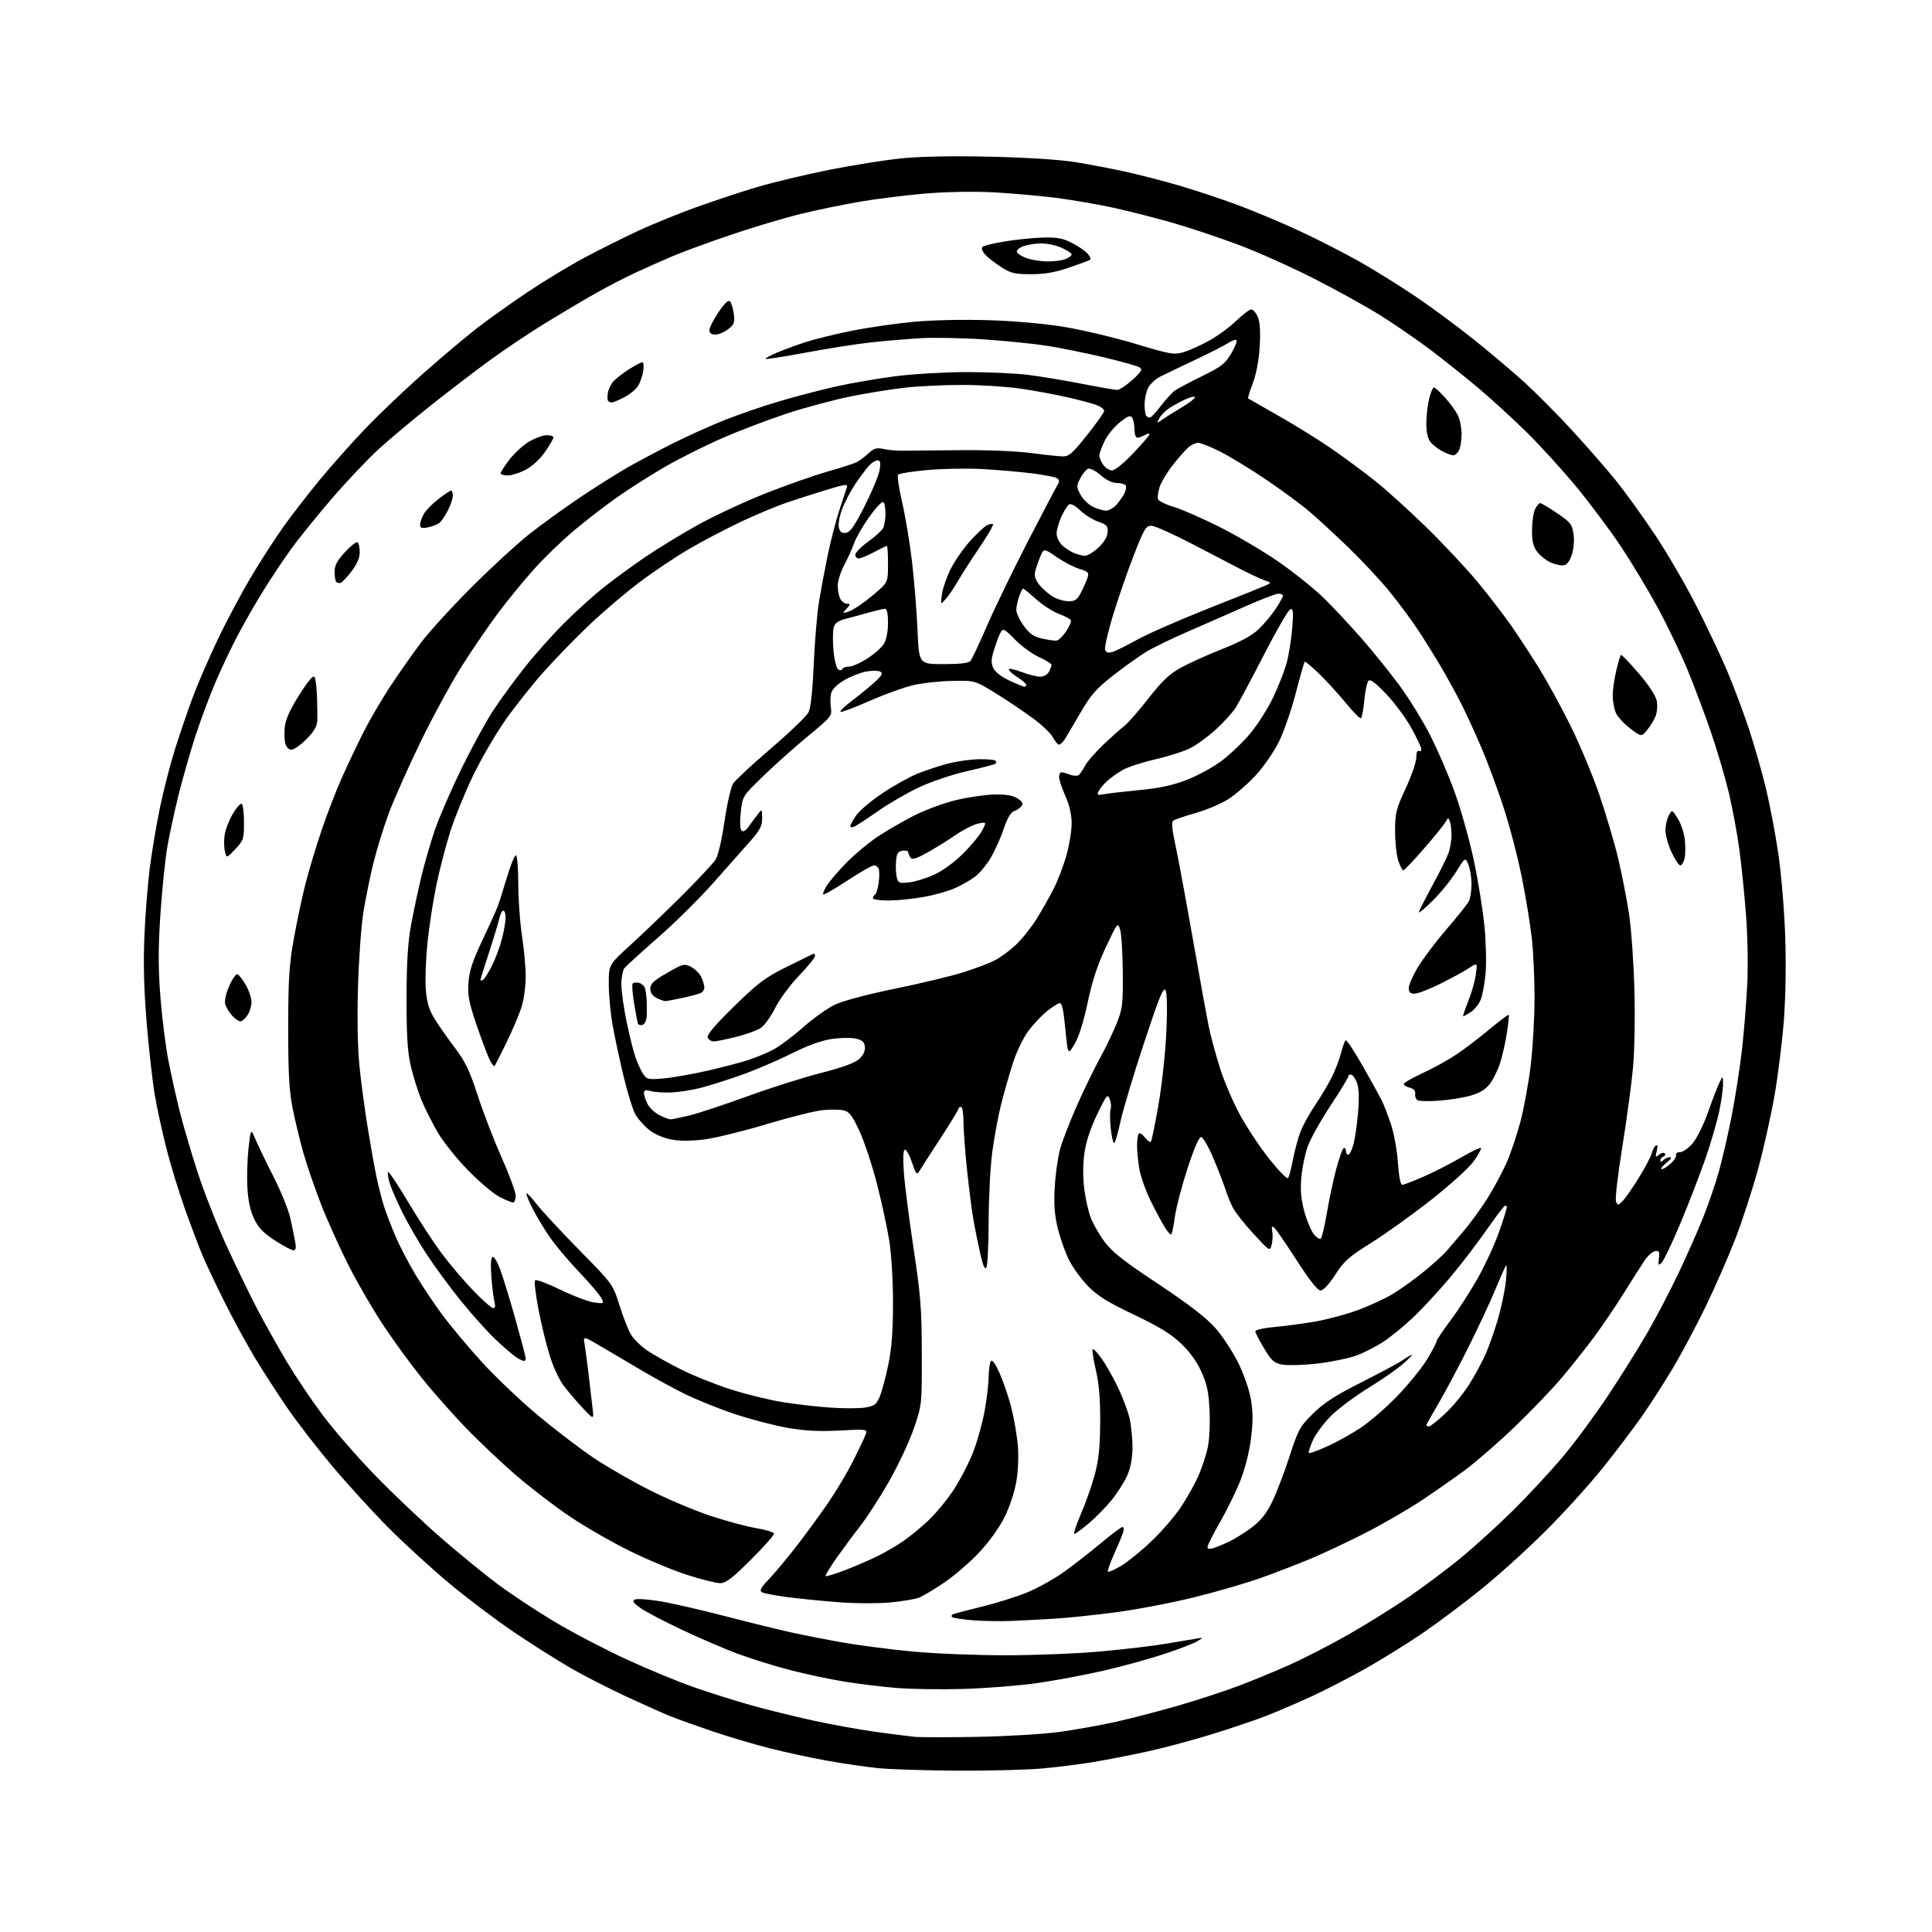 <?xml version="1.0" encoding="UTF-8" standalone="no"?>
<svg 
  version="1.1" 
  xmlns="http://www.w3.org/2000/svg" 
  xmlns:xlink="http://www.w3.org/1999/xlink" 
  xmlns:svg="http://www.w3.org/2000/svg"
  xmlns:rdf="http://www.w3.org/1999/02/22-rdf-syntax-ns#"
  xmlns:cc="http://creativecommons.org/ns#"
  xmlns:dc="http://purl.org/dc/elements/1.1/"
  viewBox="0 0 768 768"
  width="768"
  height="768"
>
<style>svg {background-color: white; }</style>"
<path stroke="none" fill="black" fill-rule="evenodd" d="M380.50,703.87C367.85,703.79 353.68,703.34 349.00,702.86C344.32,702.38 335.32,701.07 329.00,699.94C322.68,698.82 312.32,696.59 306.00,694.98C299.68,693.38 289.32,690.30 283.00,688.15C276.68,686.00 269.25,683.33 266.50,682.23C263.75,681.13 255.88,677.61 249.00,674.42C242.12,671.23 232.22,666.16 227.00,663.16C221.78,660.15 211.65,653.76 204.50,648.94C197.35,644.12 185.66,635.30 178.52,629.34C171.37,623.38 160.40,613.33 154.13,607.00C147.86,600.67 137.82,589.65 131.83,582.50C125.83,575.35 117.85,565.00 114.09,559.50C110.33,554.00 104.66,545.23 101.49,540.00C98.33,534.77 92.92,524.88 89.48,518.00C86.03,511.12 81.98,502.57 80.48,499.00C78.98,495.43 75.78,486.95 73.37,480.17C70.96,473.39 67.67,462.59 66.06,456.17C64.45,449.75 62.42,440.45 61.56,435.50C60.71,430.55 59.27,417.95 58.38,407.50C57.26,394.32 56.95,383.68 57.38,372.79C57.72,364.15 58.68,351.77 59.51,345.29C60.33,338.80 62.15,327.96 63.55,321.20C64.94,314.43 67.61,304.04 69.47,298.10C71.33,292.16 74.51,282.85 76.53,277.40C78.55,271.96 83.09,261.46 86.62,254.08C90.14,246.69 96.15,235.44 99.96,229.08C103.76,222.71 109.49,213.84 112.69,209.36C115.89,204.88 122.32,196.56 126.99,190.88C131.66,185.19 139.98,175.84 145.49,170.11C150.99,164.38 161.35,154.53 168.50,148.22C175.65,141.91 185.10,133.95 189.50,130.53C193.90,127.11 202.90,120.69 209.50,116.26C216.10,111.82 226.45,105.56 232.50,102.34C238.55,99.13 248.00,94.40 253.50,91.84C259.00,89.28 269.35,85.06 276.50,82.47C283.65,79.88 294.68,76.23 301.00,74.35C307.32,72.48 320.15,69.41 329.50,67.54C338.85,65.67 351.83,63.61 358.34,62.95C365.88,62.19 378.75,61.95 393.84,62.29C408.12,62.62 421.39,63.46 427.32,64.43C432.73,65.30 441.50,66.97 446.82,68.12C452.15,69.27 461.73,71.73 468.13,73.58C474.52,75.44 485.10,78.93 491.63,81.35C498.16,83.76 509.40,88.48 516.60,91.83C523.81,95.18 534.61,100.70 540.60,104.09C546.60,107.49 556.67,113.78 563.00,118.06C569.33,122.35 579.67,130.00 586.00,135.07C592.33,140.14 601.28,147.71 605.90,151.89C610.52,156.08 619.10,164.73 624.97,171.11C630.84,177.50 638.69,186.50 642.41,191.11C646.13,195.73 653.08,205.35 657.85,212.51C662.61,219.66 669.96,232.26 674.16,240.51C678.37,248.75 683.90,260.41 686.45,266.40C689.00,272.40 692.90,282.75 695.11,289.40C697.32,296.06 700.43,306.90 702.01,313.50C703.60,320.10 705.82,331.88 706.96,339.68C708.09,347.47 709.31,362.10 709.65,372.18C710.03,383.23 709.81,396.56 709.10,405.77C708.45,414.16 706.80,427.44 705.44,435.27C704.09,443.09 701.15,456.25 698.92,464.50C696.68,472.75 692.58,485.35 689.80,492.50C687.03,499.65 681.70,511.80 677.96,519.50C674.23,527.20 668.41,538.12 665.05,543.77C661.68,549.41 656.19,557.96 652.85,562.77C649.50,567.57 642.44,576.90 637.15,583.50C631.86,590.10 621.66,601.35 614.50,608.50C607.33,615.65 595.85,626.05 588.98,631.60C582.12,637.16 571.54,645.08 565.49,649.21C559.43,653.34 549.30,659.64 542.99,663.20C536.67,666.76 527.00,671.75 521.50,674.28C516.00,676.81 508.01,680.25 503.74,681.93C499.47,683.61 489.57,686.97 481.74,689.39C473.91,691.82 462.10,694.96 455.50,696.38C448.90,697.80 439.45,699.64 434.50,700.46C429.55,701.29 420.55,702.42 414.50,702.98C408.45,703.54 393.15,703.94 380.50,703.87zM388.50,690.43C400.05,690.22 414.68,689.35 421.00,688.49C427.32,687.63 437.60,685.79 443.84,684.39C450.07,683.00 461.26,680.08 468.69,677.91C476.12,675.74 486.54,672.34 491.85,670.36C497.16,668.38 506.37,664.59 512.32,661.93C518.27,659.27 528.84,653.85 535.82,649.87C542.79,645.90 553.45,639.27 559.50,635.16C565.55,631.04 575.00,623.97 580.50,619.46C586.00,614.94 595.45,606.36 601.50,600.38C607.55,594.39 616.47,584.77 621.32,579.00C626.17,573.23 634.31,562.20 639.40,554.50C644.50,546.80 651.47,535.64 654.90,529.70C658.34,523.77 663.86,513.19 667.18,506.20C670.50,499.22 674.93,489.20 677.04,483.93C679.14,478.67 681.99,470.35 683.36,465.43C684.74,460.52 687.03,450.47 688.46,443.09C689.89,435.72 691.70,424.02 692.48,417.09C693.25,410.17 694.19,398.65 694.55,391.50C694.93,384.04 694.72,372.11 694.05,363.50C693.42,355.25 692.22,343.55 691.40,337.50C690.58,331.45 688.74,321.55 687.32,315.50C685.89,309.45 682.73,298.65 680.29,291.50C677.84,284.35 673.61,273.07 670.89,266.42C668.16,259.78 662.76,248.53 658.90,241.42C655.03,234.32 648.41,223.33 644.19,217.00C639.96,210.68 632.05,200.10 626.61,193.50C621.17,186.90 612.22,177.08 606.73,171.68C601.23,166.29 592.62,158.41 587.59,154.18C582.56,149.96 574.18,143.27 568.97,139.32C563.76,135.36 554.77,129.16 549.00,125.54C543.23,121.91 531.08,115.18 522.00,110.58C512.92,105.98 499.43,99.96 492.00,97.19C484.57,94.42 473.10,90.59 466.50,88.68C459.90,86.77 449.32,84.06 443.00,82.67C436.68,81.27 426.10,79.45 419.50,78.61C412.90,77.78 401.65,76.80 394.50,76.43C386.97,76.05 375.82,76.26 368.00,76.92C360.57,77.55 349.10,78.97 342.50,80.06C335.90,81.16 324.97,83.41 318.21,85.07C311.46,86.73 298.86,90.50 290.21,93.45C281.57,96.39 271.35,100.14 267.50,101.78C263.65,103.41 257.12,106.31 253.00,108.21C248.88,110.11 241.68,113.82 237.00,116.46C232.32,119.09 223.32,124.43 217.00,128.30C210.68,132.18 200.82,138.77 195.11,142.93C189.39,147.09 178.90,155.10 171.80,160.73C164.70,166.36 155.28,174.24 150.86,178.23C146.45,182.23 137.92,191.22 131.90,198.22C125.88,205.21 118.48,214.39 115.45,218.62C112.42,222.84 107.51,230.22 104.54,235.02C101.58,239.81 97.06,247.70 94.50,252.55C91.94,257.40 87.92,265.90 85.55,271.44C83.19,276.97 79.60,286.63 77.57,292.91C75.55,299.18 72.59,309.53 71.00,315.91C69.42,322.28 67.41,331.55 66.54,336.50C65.68,341.45 64.44,353.49 63.78,363.25C62.87,376.86 62.87,384.56 63.76,396.25C64.41,404.64 65.87,416.23 67.02,422.00C68.16,427.77 70.18,436.77 71.49,442.00C72.80,447.23 75.94,457.89 78.46,465.70C80.98,473.51 86.13,486.63 89.90,494.86C93.67,503.08 99.23,514.55 102.25,520.34C105.28,526.12 110.62,535.65 114.12,541.51C117.63,547.36 124.07,556.92 128.44,562.75C132.80,568.57 142.14,579.28 149.19,586.55C156.24,593.81 167.90,604.87 175.09,611.13C182.27,617.38 192.51,625.75 197.83,629.72C203.15,633.69 213.30,640.41 220.39,644.64C227.48,648.88 240.30,655.59 248.89,659.55C257.47,663.51 269.68,668.55 276.00,670.75C282.32,672.96 292.45,676.15 298.50,677.84C304.55,679.54 315.57,682.26 323.00,683.89C330.43,685.52 341.68,687.57 348.00,688.43C354.32,689.29 361.30,690.18 363.50,690.41C365.70,690.63 376.95,690.64 388.50,690.43zM383.00,671.38C373.93,671.65 361.77,671.46 356.00,670.96C350.23,670.47 341.00,669.34 335.50,668.44C330.00,667.55 320.44,665.51 314.26,663.93C308.08,662.34 298.63,659.40 293.26,657.40C287.89,655.39 277.88,651.09 271.00,647.83C264.12,644.58 256.79,640.73 254.69,639.28C251.86,637.32 251.24,636.45 252.27,635.87C253.03,635.44 257.44,635.71 262.08,636.47C266.71,637.22 278.38,639.88 288.00,642.38C297.62,644.88 309.55,647.82 314.50,648.91C319.45,650.00 328.71,651.81 335.08,652.93C341.44,654.05 353.78,655.65 362.49,656.48C371.20,657.32 387.90,658.00 399.60,658.00C411.31,658.00 428.45,657.31 437.69,656.46C446.94,655.61 458.32,654.28 463.00,653.49C467.68,652.71 473.07,651.80 475.00,651.47C478.50,650.88 478.50,650.88 476.00,652.40C474.62,653.24 468.77,655.50 463.00,657.42C457.23,659.34 446.48,662.31 439.11,664.02C431.75,665.72 419.82,667.97 412.61,669.01C405.40,670.05 392.07,671.12 383.00,671.38zM402.00,644.35C397.88,644.53 391.05,644.41 386.83,644.09C382.61,643.76 378.83,643.17 378.44,642.77C378.04,642.37 378.34,641.83 379.11,641.57C379.87,641.31 385.16,639.94 390.87,638.53C396.57,637.12 404.53,634.59 408.56,632.91C412.59,631.23 418.95,627.69 422.69,625.04C426.44,622.39 433.05,617.24 437.39,613.61C441.73,609.97 445.70,607.00 446.21,607.00C446.72,607.00 446.82,607.99 446.44,609.19C446.06,610.40 444.44,614.29 442.85,617.84C441.26,621.39 440.17,624.50 440.43,624.77C440.69,625.03 443.00,624.02 445.56,622.52C448.12,621.02 453.55,616.62 457.63,612.75C461.71,608.87 467.02,602.73 469.43,599.10C471.84,595.47 474.94,589.95 476.32,586.83C477.70,583.71 479.37,578.71 480.04,575.73C480.74,572.59 481.07,566.32 480.82,560.90C480.47,553.34 479.84,550.28 477.57,545.28C475.73,541.21 472.89,537.29 469.37,533.97C465.40,530.21 460.52,527.23 450.74,522.60C440.57,517.77 436.37,515.18 432.65,511.41C429.98,508.71 426.55,504.02 425.02,501.00C423.49,497.98 421.45,492.24 420.48,488.25C419.17,482.80 418.87,478.68 419.28,471.75C419.58,466.66 420.54,459.91 421.41,456.74C422.27,453.58 425.32,445.72 428.18,439.28C431.05,432.84 435.15,424.40 437.30,420.53C439.45,416.67 442.38,410.57 443.82,407.00C446.23,401.01 446.42,399.41 446.33,386.50C446.27,378.80 445.79,371.15 445.26,369.50C444.33,366.57 444.20,366.73 439.60,376.50C436.26,383.60 434.16,389.98 432.37,398.50C430.77,406.13 428.88,412.14 427.18,415.00C424.51,419.50 424.51,419.50 423.49,409.00C422.73,401.13 422.14,398.57 421.14,398.78C420.40,398.94 418.14,400.40 416.10,402.04C414.07,403.67 410.80,407.15 408.83,409.76C406.84,412.41 404.12,418.02 402.68,422.50C401.25,426.90 399.13,434.32 397.96,438.98C396.80,443.64 395.21,452.19 394.44,457.98C393.67,463.77 393.02,476.15 393.00,485.50C392.99,494.85 392.58,503.12 392.09,503.88C391.49,504.83 390.74,503.10 389.68,498.38C388.83,494.60 387.65,488.80 387.05,485.50C386.44,482.20 385.29,473.26 384.47,465.64C383.66,458.02 383.00,449.13 383.00,445.89C383.00,442.63 382.55,440.00 382.00,440.00C381.45,440.00 381.00,440.34 381.00,440.76C381.00,441.18 377.74,446.53 373.75,452.65C369.76,458.77 366.01,464.60 365.41,465.61C364.46,467.21 364.08,466.76 362.58,462.23C361.62,459.35 360.36,457.00 359.77,457.00C359.05,457.00 358.89,459.86 359.28,465.75C359.59,470.56 361.32,484.18 363.12,496.00C365.97,514.81 366.39,520.07 366.43,538.00C366.48,558.50 366.48,558.50 363.21,568.00C361.40,573.23 356.96,582.67 353.34,589.00C349.71,595.33 344.63,603.20 342.05,606.50C339.46,609.80 335.19,615.56 332.55,619.30C329.92,623.03 327.96,626.29 328.20,626.53C328.44,626.77 332.06,625.65 336.25,624.03C340.44,622.42 346.26,619.89 349.19,618.41C352.11,616.94 356.52,614.35 359.00,612.66C361.48,610.98 365.93,607.32 368.90,604.55C371.88,601.77 376.46,596.22 379.10,592.21C381.73,588.20 385.25,581.37 386.92,577.04C388.59,572.71 390.64,565.24 391.48,560.45C392.32,555.66 393.01,549.66 393.02,547.12C393.02,544.58 393.40,541.91 393.86,541.20C394.42,540.31 395.52,541.78 397.36,545.87C398.84,549.16 400.91,555.25 401.98,559.42C403.04,563.58 404.21,570.29 404.58,574.31C404.98,578.71 404.75,584.53 404.02,588.89C403.30,593.12 401.33,599.07 399.27,603.19C397.17,607.39 393.07,613.06 389.12,617.25C385.48,621.12 379.25,626.47 375.27,629.15C371.29,631.84 366.79,634.52 365.27,635.10C363.75,635.69 358.66,636.54 353.97,636.99C349.28,637.44 340.38,637.43 334.20,636.97C328.02,636.51 318.76,635.61 313.62,634.96C308.48,634.32 303.65,633.40 302.89,632.93C301.81,632.27 302.42,631.13 305.62,627.79C307.88,625.43 312.87,619.45 316.71,614.50C320.54,609.55 326.26,601.71 329.41,597.09C332.56,592.46 336.94,585.10 339.14,580.73C341.34,576.36 343.54,571.72 344.03,570.43C344.92,568.08 344.92,568.08 333.71,568.66C325.52,569.08 319.94,568.79 313.00,567.58C307.77,566.67 298.27,564.17 291.89,562.04C285.50,559.91 276.50,556.27 271.89,553.95C267.27,551.64 259.90,547.62 255.50,545.02C251.10,542.42 243.96,538.21 239.64,535.66C231.78,531.02 231.78,531.02 232.37,534.26C232.69,536.04 233.40,541.33 233.94,546.00C234.47,550.67 235.18,556.75 235.52,559.50C236.13,564.50 236.13,564.50 231.46,559.50C228.89,556.75 225.48,552.74 223.89,550.59C222.29,548.44 219.89,543.23 218.56,539.00C217.23,534.78 215.19,526.45 214.04,520.49C212.89,514.52 212.30,509.32 212.73,508.91C213.15,508.51 217.68,510.21 222.78,512.69C227.89,515.17 233.90,517.45 236.15,517.75C240.19,518.29 240.22,518.27 238.97,515.90C238.28,514.58 234.26,509.88 230.04,505.46C225.82,501.04 220.54,494.74 218.32,491.46C216.10,488.18 213.06,483.09 211.57,480.15C210.08,477.21 209.05,474.61 209.28,474.38C209.52,474.15 211.36,476.11 213.39,478.73C215.41,481.35 223.05,489.57 230.35,497.00C243.62,510.50 243.62,510.50 246.29,519.00C247.76,523.67 249.83,528.92 250.90,530.65C251.97,532.38 254.80,535.14 257.17,536.77C259.55,538.40 265.55,541.78 270.50,544.27C275.45,546.76 284.45,550.38 290.50,552.31C296.55,554.23 305.77,556.50 311.00,557.35C316.23,558.20 324.83,559.19 330.12,559.55C335.42,559.92 341.65,559.90 343.97,559.51C347.61,558.89 348.40,558.29 349.72,555.15C350.56,553.14 352.09,547.45 353.11,542.50C354.46,536.00 354.98,529.20 354.98,518.00C354.99,508.84 354.37,498.61 353.46,493.00C352.62,487.77 350.40,477.58 348.54,470.34C346.67,463.11 343.58,453.79 341.66,449.63C338.88,443.62 337.62,441.94 335.49,441.41C334.02,441.04 330.27,440.98 327.16,441.28C324.05,441.57 313.94,444.10 304.70,446.88C295.46,449.67 284.32,452.40 279.95,452.95C274.67,453.61 270.22,453.61 266.75,452.95C263.64,452.36 260.10,450.81 258.01,449.12C256.08,447.56 253.66,444.86 252.64,443.11C251.61,441.36 249.46,434.43 247.85,427.71C246.24,421.00 244.27,411.73 243.46,407.12C242.66,402.51 242.00,395.31 242.00,391.12C241.99,383.50 241.99,383.50 250.75,375.53C255.56,371.15 264.70,362.37 271.07,356.03C277.43,349.69 283.42,343.29 284.39,341.81C285.45,340.20 286.89,334.09 288.00,326.50C289.02,319.56 290.56,312.79 291.43,311.46C292.30,310.14 299.08,303.84 306.51,297.48C313.93,291.11 320.62,284.69 321.38,283.20C322.29,281.43 323.01,274.80 323.48,264.00C323.87,254.93 324.82,243.68 325.59,239.00C326.37,234.32 327.93,226.00 329.07,220.50C330.21,215.00 332.25,207.12 333.60,203.00C334.95,198.88 336.31,194.73 336.63,193.80C337.14,192.30 336.23,192.40 328.85,194.64C324.26,196.03 317.12,198.31 313.00,199.70C308.88,201.09 300.48,204.60 294.35,207.50C288.22,210.40 278.88,215.31 273.60,218.42C268.32,221.53 259.59,227.38 254.21,231.44C248.84,235.49 239.98,243.01 234.55,248.15C229.11,253.29 220.85,261.77 216.19,267.00C211.53,272.23 204.58,281.00 200.73,286.50C196.89,292.00 191.14,301.90 187.97,308.50C184.80,315.10 180.77,325.00 179.01,330.50C177.26,336.00 174.77,345.55 173.49,351.72C172.20,357.88 170.61,368.17 169.95,374.58C169.29,380.99 168.97,389.30 169.24,393.04C169.59,397.94 170.45,401.10 172.33,404.29C173.76,406.74 177.41,412.01 180.43,416.00C185.00,422.03 186.60,425.32 189.86,435.38C192.02,442.05 196.31,453.16 199.39,460.08C202.48,467.00 205.00,473.87 205.00,475.33C205.00,476.80 204.53,478.00 203.96,478.00C203.39,478.00 201.03,477.04 198.71,475.87C196.39,474.70 190.87,470.08 186.43,465.59C181.99,461.11 176.48,454.30 174.20,450.46C171.92,446.61 168.90,440.65 167.51,437.20C166.11,433.76 164.20,427.69 163.28,423.72C162.01,418.25 161.60,411.78 161.61,397.00C161.62,382.93 162.11,374.85 163.35,368.00C164.30,362.77 166.16,353.99 167.49,348.47C168.82,342.96 171.30,334.41 173.02,329.47C174.74,324.54 179.44,313.75 183.46,305.50C187.49,297.25 193.14,286.90 196.01,282.50C198.89,278.10 204.65,270.23 208.82,265.00C212.99,259.77 220.04,251.88 224.49,247.46C228.94,243.04 235.71,236.92 239.54,233.85C243.37,230.78 250.78,225.34 256.00,221.76C261.23,218.19 270.90,212.27 277.50,208.61C284.10,204.96 296.25,199.31 304.50,196.05C312.75,192.80 323.77,188.93 329.00,187.45C334.23,185.97 339.40,184.30 340.50,183.75C341.60,183.21 343.71,181.63 345.18,180.25C347.40,178.19 348.45,177.88 351.18,178.47C353.01,178.86 356.19,179.18 358.25,179.17C360.31,179.17 370.44,179.07 380.75,178.95C391.69,178.83 403.66,179.29 409.50,180.05C415.00,180.77 420.81,181.39 422.41,181.43C424.91,181.49 426.31,180.27 432.09,173.00C435.82,168.32 438.89,163.99 438.93,163.37C438.97,162.75 437.76,161.75 436.25,161.14C434.74,160.53 429.45,159.10 424.50,157.96C419.55,156.82 411.00,155.25 405.50,154.46C400.00,153.68 389.74,153.03 382.71,153.02C375.68,153.01 365.55,153.47 360.21,154.05C354.87,154.63 345.08,156.19 338.45,157.52C331.83,158.84 320.35,161.92 312.95,164.34C305.55,166.77 293.88,171.21 287.00,174.22C280.12,177.22 269.83,182.38 264.13,185.69C258.42,189.00 249.86,194.46 245.09,197.82C240.33,201.19 232.62,207.14 227.97,211.07C223.31,214.99 216.21,221.86 212.19,226.35C208.18,230.83 201.85,238.55 198.14,243.50C194.43,248.45 187.96,257.90 183.76,264.50C179.56,271.10 172.08,284.82 167.14,295.00C162.20,305.18 156.52,317.96 154.50,323.41C152.49,328.86 149.76,337.69 148.44,343.04C147.12,348.38 145.33,357.19 144.45,362.62C143.58,368.06 142.61,381.56 142.30,392.63C141.95,405.23 142.18,417.02 142.92,424.13C143.57,430.38 145.01,441.12 146.12,448.00C147.23,454.88 148.79,463.65 149.59,467.50C150.39,471.35 151.76,476.75 152.64,479.50C153.52,482.25 155.59,487.65 157.24,491.50C158.89,495.35 162.47,502.22 165.20,506.77C167.93,511.32 172.75,518.52 175.90,522.77C179.06,527.02 186.00,535.31 191.31,541.18C196.63,547.06 206.72,556.67 213.74,562.54C220.76,568.40 230.83,576.09 236.13,579.63C241.43,583.16 251.39,588.89 258.28,592.37C265.16,595.84 275.90,600.39 282.14,602.47C288.39,604.55 296.62,606.78 300.44,607.43C304.25,608.08 307.51,609.04 307.69,609.57C307.87,610.10 303.76,614.76 298.57,619.93C291.04,627.43 288.55,629.33 286.25,629.33C284.67,629.33 278.77,627.85 273.13,626.04C267.50,624.23 257.17,619.92 250.19,616.47C243.21,613.01 232.72,606.99 226.88,603.08C221.03,599.18 211.36,591.78 205.38,586.65C199.39,581.51 190.22,572.85 185.00,567.40C179.77,561.96 172.05,553.23 167.84,548.00C163.62,542.77 156.79,533.43 152.66,527.24C148.52,521.05 142.23,510.25 138.68,503.24C135.13,496.23 130.20,485.32 127.73,479.00C125.26,472.68 122.08,463.45 120.66,458.50C119.24,453.55 117.29,445.45 116.31,440.50C114.93,433.46 114.55,426.48 114.57,408.50C114.58,389.25 114.95,383.50 116.79,373.20C118.00,366.43 120.10,356.53 121.46,351.20C122.82,345.86 125.70,336.32 127.85,330.00C130.00,323.68 133.57,314.41 135.79,309.41C138.01,304.40 141.84,296.30 144.31,291.41C146.77,286.51 151.60,278.23 155.04,273.00C158.48,267.77 164.01,259.90 167.32,255.50C170.64,251.10 179.69,241.18 187.43,233.45C195.17,225.72 205.32,216.35 210.00,212.64C214.68,208.92 223.68,202.39 230.00,198.12C236.32,193.85 245.10,188.31 249.50,185.81C253.90,183.30 262.11,178.94 267.74,176.12C273.37,173.30 282.49,169.20 288.00,167.00C293.51,164.80 303.31,161.44 309.77,159.53C316.23,157.61 326.46,154.94 332.51,153.59C338.55,152.25 349.22,150.42 356.20,149.53C363.19,148.64 375.83,147.92 384.29,147.91C392.76,147.91 403.69,148.40 408.59,149.01C413.49,149.61 423.12,151.21 430.00,152.55C436.88,153.89 443.23,154.99 444.12,155.00C445.01,155.00 447.71,153.21 450.12,151.03C453.74,147.75 454.24,146.89 453.00,146.06C452.18,145.51 445.88,143.73 439.00,142.09C432.12,140.46 422.23,138.43 417.00,137.58C411.77,136.73 400.30,135.54 391.50,134.94C382.70,134.33 371.00,134.12 365.50,134.46C360.00,134.81 351.23,135.56 346.00,136.13C340.77,136.70 329.35,138.49 320.62,140.12C311.89,141.74 304.56,142.89 304.34,142.67C304.12,142.45 306.09,141.35 308.72,140.23C311.35,139.11 316.43,137.23 320.00,136.06C323.57,134.89 331.90,132.84 338.50,131.51C345.10,130.18 356.27,128.57 363.33,127.91C370.89,127.22 383.21,126.96 393.33,127.29C403.79,127.62 415.58,128.70 423.50,130.03C430.65,131.23 443.23,134.23 451.45,136.70C465.19,140.84 466.72,141.10 470.45,140.01C472.68,139.36 477.27,137.29 480.65,135.42C484.04,133.54 488.89,129.98 491.44,127.51C493.99,125.03 496.68,123.00 497.42,123.00C498.15,123.00 499.32,124.37 500.02,126.04C500.86,128.07 501.10,131.94 500.75,137.79C500.42,143.21 499.39,148.70 498.01,152.32C496.80,155.52 495.96,158.25 496.15,158.39C496.34,158.53 501.90,161.70 508.50,165.44C515.10,169.18 524.65,175.12 529.72,178.64C534.79,182.17 542.41,187.82 546.66,191.19C550.91,194.57 559.95,202.75 566.75,209.36C573.54,215.97 582.79,225.83 587.30,231.27C591.81,236.71 597.89,244.62 600.82,248.83C603.75,253.05 608.66,260.55 611.73,265.50C614.81,270.45 620.39,280.63 624.13,288.13C627.88,295.62 633.14,308.22 635.83,316.13C638.52,324.03 641.89,335.45 643.31,341.50C644.74,347.55 646.63,357.23 647.52,363.00C648.42,368.77 649.39,382.27 649.69,393.00C650.01,404.19 649.77,417.62 649.14,424.50C648.53,431.10 646.60,445.33 644.86,456.12C643.11,466.91 642.00,476.55 642.38,477.55C643.05,479.29 643.16,479.28 645.01,477.43C646.07,476.37 648.99,472.19 651.48,468.14C653.97,464.10 656.29,459.70 656.62,458.38C656.95,457.06 657.69,455.69 658.26,455.34C658.94,454.92 659.05,455.67 658.58,457.53C657.96,460.03 658.06,460.20 659.46,459.03C660.33,458.31 661.37,458.07 661.77,458.49C662.17,458.92 661.94,459.47 661.25,459.72C660.56,459.97 660.00,460.67 660.00,461.28C660.00,462.06 660.37,462.03 661.20,461.20C661.86,460.54 663.05,460.00 663.83,460.00C664.69,460.00 664.18,460.86 662.58,462.11C661.10,463.28 660.12,464.46 660.41,464.74C660.69,465.02 662.20,464.16 663.78,462.84C665.35,461.51 666.46,459.88 666.24,459.21C666.01,458.53 666.70,458.00 667.81,458.00C668.90,458.00 671.13,456.48 672.76,454.62C674.40,452.76 677.13,447.28 678.87,442.37C680.60,437.49 682.66,432.15 683.44,430.50C684.87,427.50 684.87,427.50 684.94,430.79C684.97,432.60 684.31,437.45 683.46,441.56C682.61,445.67 680.17,454.09 678.04,460.27C675.91,466.44 671.46,477.98 668.15,485.90C664.84,493.81 661.44,500.99 660.59,501.84C659.20,503.23 659.09,503.07 659.45,500.21C659.78,497.55 659.54,497.08 657.96,497.32C656.92,497.48 655.03,499.16 653.76,501.06C652.49,502.95 648.78,508.77 645.52,514.00C642.26,519.23 636.93,527.10 633.66,531.50C630.40,535.90 624.58,543.23 620.73,547.78C616.88,552.34 608.50,561.07 602.11,567.19C595.73,573.31 586.92,580.99 582.54,584.25C578.16,587.52 570.11,593.13 564.64,596.74C559.18,600.34 549.26,606.06 542.60,609.45C535.95,612.84 526.45,617.32 521.50,619.40C516.55,621.48 507.68,624.92 501.79,627.05C495.90,629.17 483.75,632.72 474.79,634.93C465.83,637.14 451.75,639.84 443.50,640.92C435.25,642.00 424.23,643.15 419.00,643.47C413.77,643.78 406.12,644.18 402.00,644.35zM482.25,615.44C483.49,615.05 486.30,613.90 488.50,612.87C490.70,611.84 494.75,609.31 497.50,607.25C501.14,604.52 503.35,601.77 505.64,597.12C507.37,593.60 510.48,585.50 512.55,579.12C516.06,568.28 516.69,567.13 521.92,561.94C526.20,557.71 530.73,554.77 541.01,549.58C548.43,545.83 555.62,541.99 557.00,541.05C558.38,540.10 560.17,539.00 561.00,538.60C561.83,538.19 560.55,539.63 558.16,541.79C555.78,543.94 549.48,548.36 544.17,551.60C538.85,554.85 532.12,559.86 529.21,562.73C526.29,565.61 522.99,570.04 521.87,572.57C520.75,575.10 520.03,577.36 520.27,577.61C520.51,577.85 523.77,576.67 527.52,574.99C531.26,573.31 537.32,569.95 540.98,567.51C544.65,565.07 551.23,559.35 555.60,554.79C559.98,550.23 565.23,543.74 567.28,540.37C569.33,537.00 571.00,533.81 571.00,533.29C571.00,532.78 573.51,529.01 576.57,524.93C579.64,520.84 584.55,513.23 587.49,508.00C590.43,502.77 594.23,494.53 595.92,489.67C597.61,484.81 599.00,480.40 599.00,479.86C599.00,479.32 598.58,479.14 598.06,479.46C597.54,479.78 594.16,484.28 590.55,489.46C586.94,494.64 580.45,503.07 576.13,508.19C571.80,513.31 565.39,520.24 561.88,523.58C558.37,526.93 553.01,531.32 549.96,533.33C546.91,535.35 541.88,537.90 538.77,538.99C535.65,540.08 528.76,541.46 523.44,542.06C518.12,542.65 512.03,542.84 509.90,542.48C506.53,541.91 505.60,541.10 502.52,536.03C500.58,532.85 499.00,529.78 499.00,529.22C499.00,528.66 502.26,527.91 506.25,527.54C510.24,527.18 517.39,526.24 522.15,525.46C526.91,524.68 534.63,522.65 539.31,520.95C544.00,519.26 550.43,516.31 553.60,514.40C556.78,512.48 562.33,508.50 565.95,505.54C569.57,502.58 573.65,498.89 575.01,497.33C576.38,495.77 579.58,492.02 582.13,489.00C584.68,485.97 588.75,480.35 591.19,476.50C593.62,472.65 597.03,466.35 598.76,462.50C600.49,458.65 603.06,451.00 604.49,445.50C605.91,440.00 607.73,429.88 608.54,423.01C609.34,416.13 610.00,404.30 610.00,396.72C610.00,389.13 609.53,378.55 608.95,373.21C608.37,367.87 606.57,356.88 604.96,348.79C603.34,340.70 600.05,328.10 597.64,320.79C595.24,313.48 591.35,303.00 589.01,297.50C586.67,292.00 583.06,284.12 580.99,280.00C578.91,275.88 575.13,268.98 572.59,264.69C570.04,260.39 565.97,253.87 563.53,250.19C561.10,246.51 556.20,239.90 552.65,235.50C549.10,231.10 541.76,223.21 536.35,217.96C530.93,212.72 523.79,206.13 520.48,203.31C517.17,200.50 509.41,194.79 503.24,190.62C497.07,186.45 488.88,181.45 485.03,179.52C481.19,177.58 477.25,176.01 476.27,176.03C475.30,176.05 473.58,176.84 472.46,177.78C471.34,178.73 468.57,181.86 466.29,184.74C464.02,187.62 461.64,191.57 460.99,193.53C460.35,195.48 460.05,197.70 460.34,198.45C460.63,199.20 463.36,200.54 466.40,201.43C469.45,202.31 477.70,205.92 484.74,209.45C491.79,212.97 502.49,219.30 508.52,223.50C514.56,227.71 522.57,234.15 526.32,237.82C530.08,241.50 536.87,248.78 541.43,254.00C545.98,259.23 552.69,267.55 556.33,272.49C559.97,277.44 565.39,286.21 568.37,291.99C571.35,297.77 575.82,308.13 578.30,315.02C580.78,321.91 584.19,334.06 585.87,342.02C587.56,349.98 589.45,361.68 590.08,368.00C590.70,374.32 590.91,382.84 590.55,386.92C590.18,391.00 589.30,395.74 588.58,397.46C587.86,399.18 586.10,401.36 584.67,402.30C583.24,403.23 581.88,404.00 581.65,404.00C581.42,404.00 582.31,401.33 583.62,398.08C584.94,394.82 586.31,390.00 586.67,387.38C587.33,382.60 587.33,382.60 583.91,384.86C582.04,386.11 576.92,388.90 572.55,391.06C568.18,393.23 563.57,395.00 562.30,395.00C560.58,395.00 560.00,394.43 560.00,392.75C560.00,391.51 561.69,387.71 563.75,384.30C565.81,380.89 570.92,374.14 575.10,369.30C579.28,364.46 583.21,359.52 583.85,358.32C584.48,357.11 584.98,353.96 584.95,351.32C584.93,348.67 584.36,345.20 583.68,343.62C582.45,340.73 582.45,340.73 578.79,346.62C576.78,349.85 572.63,354.96 569.57,357.97C566.51,360.97 564.00,363.10 564.00,362.69C564.00,362.28 566.42,357.49 569.37,352.06C572.33,346.62 575.25,340.72 575.87,338.94C576.49,337.16 577.00,334.01 577.00,331.93C577.00,329.86 576.71,327.40 576.35,326.46C575.76,324.93 575.59,324.97 574.60,326.78C573.99,327.89 570.12,332.66 566.00,337.39C561.88,342.12 558.20,346.00 557.83,346.00C557.46,346.00 556.58,344.31 555.87,342.25C555.16,340.19 554.58,334.90 554.57,330.50C554.56,323.18 554.92,321.72 558.78,313.41C561.10,308.41 563.00,302.87 563.00,301.10C563.00,299.21 563.41,298.14 564.00,298.50C564.55,298.84 564.99,298.53 564.99,297.81C564.98,297.09 563.18,293.28 561.00,289.33C558.81,285.39 554.33,279.33 551.03,275.87C546.89,271.51 544.71,269.89 544.00,270.60C543.43,271.17 542.68,274.66 542.33,278.35C541.99,282.04 541.39,285.26 541.00,285.50C540.61,285.74 538.01,283.14 535.22,279.72C532.43,276.30 527.65,271.05 524.60,268.06C521.55,265.07 518.86,262.82 518.63,263.06C518.39,263.30 516.81,268.90 515.10,275.50C513.39,282.10 510.40,290.76 508.44,294.75C506.47,298.78 502.35,304.75 499.19,308.17C496.06,311.56 491.19,315.81 488.36,317.63C485.53,319.44 479.68,321.93 475.36,323.16C471.04,324.39 467.01,325.76 466.41,326.19C465.64,326.75 465.86,329.49 467.19,335.60C468.22,340.35 471.33,357.11 474.10,372.86C476.87,388.61 479.79,404.65 480.59,408.50C481.40,412.35 483.42,419.77 485.09,425.00C486.77,430.23 490.37,438.56 493.10,443.52C495.83,448.48 501.03,456.27 504.66,460.83C508.30,465.39 511.60,468.76 512.00,468.31C512.40,467.87 513.29,464.57 513.96,461.00C514.64,457.43 515.98,452.45 516.93,449.95C517.88,447.44 520.47,442.72 522.69,439.45C524.91,436.18 527.89,431.19 529.32,428.37C530.74,425.55 532.44,421.16 533.08,418.61C533.72,416.05 534.56,413.77 534.94,413.53C535.33,413.30 538.38,417.92 541.73,423.80C545.08,429.69 548.49,435.85 549.30,437.50C550.12,439.15 551.76,443.43 552.95,447.00C554.14,450.57 555.38,457.44 555.70,462.25C556.07,467.61 556.72,471.00 557.40,470.99C558.00,470.98 561.88,469.50 566.00,467.69C570.12,465.88 576.80,462.47 580.83,460.11C584.86,457.75 588.39,456.06 588.68,456.35C588.97,456.64 587.70,458.99 585.86,461.58C583.95,464.24 576.55,470.95 568.76,477.07C561.21,483.00 550.49,490.68 544.95,494.13C536.24,499.55 534.31,501.26 530.79,506.70C528.31,510.54 526.03,513.00 524.95,513.00C523.77,513.00 520.56,508.94 515.48,501.04C511.26,494.46 507.23,488.60 506.54,488.03C505.56,487.22 505.38,487.55 505.75,489.47C506.01,490.84 505.90,493.21 505.51,494.73C504.80,497.50 504.80,497.50 498.32,490.50C494.75,486.65 491.04,481.93 490.05,480.00C489.07,478.07 487.71,474.70 487.02,472.50C486.33,470.30 484.19,464.79 482.26,460.25C480.34,455.71 478.16,452.00 477.43,452.00C476.62,452.00 474.55,456.80 472.06,464.45C469.83,471.29 467.58,479.89 467.06,483.55C466.55,487.22 465.89,490.44 465.61,490.72C465.34,491.00 464.17,489.71 463.02,487.86C461.87,486.01 459.38,481.35 457.47,477.50C455.56,473.65 453.55,468.08 453.00,465.11C452.45,462.15 452.00,457.84 452.00,455.53C452.00,453.22 452.32,451.01 452.71,450.62C453.10,450.23 454.20,450.94 455.14,452.19C456.09,453.44 457.14,454.20 457.47,453.86C457.81,453.53 459.19,446.78 460.56,438.88C461.92,430.97 463.32,417.94 463.66,409.93C464.06,400.87 463.92,394.68 463.30,393.57C462.51,392.17 460.70,396.63 454.75,414.65C450.60,427.22 446.42,441.10 445.48,445.50C444.53,449.90 443.42,453.87 443.01,454.33C442.59,454.78 441.94,452.29 441.57,448.80C441.20,445.31 441.16,441.76 441.48,440.91C441.81,440.06 441.65,438.27 441.14,436.93C440.29,434.70 439.88,435.18 436.12,443.00C433.44,448.58 431.70,453.89 431.06,458.44C430.46,462.75 430.44,468.10 431.01,472.57C431.51,476.53 432.68,481.73 433.61,484.13C434.54,486.53 437.01,490.82 439.10,493.65C442.07,497.66 446.74,501.33 460.33,510.34C472.27,518.26 479.38,523.72 482.93,527.70C485.79,530.89 489.92,537.11 492.11,541.52C494.42,546.17 496.59,552.38 497.25,556.27C498.11,561.29 498.12,565.24 497.28,571.88C496.62,577.16 494.90,583.95 493.03,588.63C491.31,592.96 487.68,600.38 484.95,605.13C482.23,609.87 480.00,614.29 480.00,614.95C480.00,615.72 480.79,615.89 482.25,615.44zM427.13,609.79C426.56,609.98 427.66,606.51 429.58,602.08C431.50,597.65 434.02,590.53 435.17,586.26C436.75,580.39 437.28,575.33 437.34,565.50C437.41,556.27 436.91,550.23 435.63,544.67C434.64,540.36 434.06,536.61 434.34,536.33C434.62,536.04 436.17,537.64 437.78,539.86C439.40,542.09 442.31,547.19 444.26,551.20C446.20,555.22 448.34,560.89 449.01,563.80C449.68,566.72 450.21,571.98 450.19,575.49C450.16,579.72 449.45,583.46 448.07,586.59C446.92,589.18 444.09,593.61 441.79,596.43C439.48,599.25 435.47,603.33 432.88,605.50C430.28,607.67 427.70,609.60 427.13,609.79zM568.06,567.00C568.64,567.00 571.57,564.68 574.56,561.85C577.56,559.02 581.81,553.85 584.01,550.37C586.21,546.88 589.15,541.46 590.54,538.31C591.93,535.17 594.17,528.78 595.52,524.13C596.87,519.47 598.27,512.70 598.63,509.08C598.98,505.46 599.03,502.73 598.73,503.00C598.43,503.27 596.51,507.55 594.47,512.50C592.43,517.45 587.48,528.02 583.49,536.00C579.49,543.98 574.14,554.00 571.61,558.28C569.07,562.56 567.00,566.27 567.00,566.53C567.00,566.79 567.48,567.00 568.06,567.00zM208.22,541.00C207.79,541.00 206.33,540.26 204.97,539.36C203.61,538.45 199.86,535.19 196.63,532.11C193.40,529.02 187.22,522.09 182.88,516.70C178.55,511.32 172.48,503.02 169.38,498.27C166.28,493.52 162.06,486.23 160.01,482.07C157.95,477.90 155.72,472.81 155.05,470.74C154.38,468.67 154.00,466.50 154.20,465.91C154.39,465.32 157.97,470.61 162.15,477.67C166.33,484.73 172.46,494.10 175.77,498.50C179.08,502.90 184.73,509.54 188.34,513.25C191.95,516.96 195.42,520.00 196.07,520.00C196.80,520.00 197.00,519.16 196.60,517.75C196.26,516.51 195.69,512.08 195.35,507.89C194.96,503.12 195.11,500.05 195.75,499.66C196.33,499.30 197.68,501.50 198.88,504.76C200.04,507.92 202.80,516.92 205.00,524.77C207.20,532.61 209.00,539.47 209.00,540.02C209.00,540.56 208.65,541.00 208.22,541.00zM116.63,497.00C115.90,497.00 112.61,495.25 109.30,493.12C104.80,490.21 102.73,488.07 101.05,484.60C99.54,481.48 98.66,477.45 98.35,472.24C98.10,467.98 98.30,460.90 98.79,456.50C99.68,448.50 99.68,448.50 101.59,453.00C102.64,455.47 105.88,462.17 108.79,467.87C111.70,473.57 114.69,481.00 115.44,484.37C116.18,487.74 117.05,491.96 117.37,493.75C117.78,496.07 117.57,497.00 116.63,497.00zM525.06,492.32C525.51,491.87 526.59,487.23 527.48,482.00C528.37,476.77 530.02,469.01 531.16,464.74C532.30,460.47 533.62,456.73 534.11,456.43C534.60,456.13 535.00,456.58 535.00,457.44C535.00,458.30 535.43,459.00 535.96,459.00C536.49,459.00 537.41,457.18 538.01,454.96C538.61,452.74 539.43,447.10 539.84,442.44C540.31,437.16 540.19,432.76 539.54,430.80C538.97,429.07 537.94,427.47 537.25,427.24C536.56,427.02 536.00,427.27 536.00,427.81C536.00,428.34 532.79,433.64 528.86,439.57C524.93,445.51 520.85,452.84 519.79,455.87C518.72,458.89 517.60,464.44 517.28,468.19C516.87,473.10 517.20,476.85 518.47,481.52C519.44,485.09 521.13,489.17 522.24,490.58C523.35,491.99 524.62,492.77 525.06,492.32zM266.50,444.96C267.05,444.97 270.29,444.31 273.70,443.51C277.10,442.71 287.45,439.29 296.70,435.93C305.94,432.56 319.26,428.33 326.31,426.53C335.18,424.25 339.88,422.53 341.60,420.90C343.23,419.37 343.99,417.70 343.80,416.07C343.56,414.11 342.74,413.41 340.00,412.83C338.07,412.43 333.72,412.53 330.32,413.06C326.37,413.67 320.60,415.79 314.32,418.95C308.92,421.66 300.00,425.46 294.50,427.40C289.00,429.33 281.76,431.62 278.41,432.48C275.05,433.33 269.88,434.14 266.91,434.27C263.93,434.40 260.26,434.15 258.75,433.73C256.59,433.13 256.00,433.30 256.00,434.53C256.00,435.39 256.65,437.36 257.45,438.90C258.24,440.44 260.38,442.43 262.20,443.33C264.01,444.22 265.95,444.96 266.50,444.96zM572.11,437.54C567.92,437.86 564.00,437.75 563.39,437.31C562.78,436.86 562.40,435.71 562.55,434.75C562.73,433.61 561.98,432.78 560.41,432.39C559.09,432.06 558.00,431.40 558.00,430.92C558.00,430.45 561.35,428.51 565.44,426.62C569.54,424.73 575.49,421.45 578.68,419.34C581.87,417.23 587.84,412.70 591.94,409.28C596.04,405.86 599.55,403.22 599.74,403.41C599.93,403.59 599.60,406.84 599.01,410.62C598.42,414.41 597.22,419.75 596.34,422.50C595.47,425.25 593.67,428.95 592.35,430.72C590.67,432.96 588.39,434.40 584.83,435.46C582.02,436.29 576.29,437.23 572.11,437.54zM263.86,428.68C267.51,428.35 275.36,426.97 281.30,425.61C287.24,424.24 294.44,422.36 297.30,421.43C300.16,420.49 304.52,418.71 307.00,417.46C309.48,416.22 314.88,412.21 319.00,408.57C323.12,404.92 328.93,400.78 331.90,399.37C335.08,397.85 344.96,395.23 355.90,392.99C366.13,390.90 378.32,387.97 383.00,386.48C387.68,384.99 393.23,382.89 395.35,381.81C397.47,380.74 401.17,378.04 403.58,375.82C405.99,373.60 409.71,369.02 411.84,365.63C413.98,362.24 417.13,356.70 418.84,353.31C420.55,349.93 422.86,343.87 423.97,339.85C425.09,335.83 426.00,330.18 426.00,327.30C426.00,323.88 425.13,320.09 423.50,316.40C422.12,313.29 421.00,309.91 421.00,308.88C421.00,307.84 421.42,307.00 421.93,307.00C422.45,307.00 423.95,307.41 425.27,307.91C426.59,308.41 428.13,308.53 428.69,308.16C429.26,307.80 430.41,306.15 431.26,304.50C432.10,302.85 435.43,299.01 438.65,295.97C441.87,292.93 445.65,289.56 447.05,288.47C448.46,287.39 452.73,282.49 456.55,277.60C461.95,270.68 464.82,267.96 469.43,265.41C472.69,263.61 480.12,260.25 485.93,257.96C493.11,255.13 497.72,252.62 500.31,250.14C502.41,248.14 505.45,244.51 507.06,242.08C508.68,239.65 510.00,237.28 510.00,236.83C510.00,236.37 509.19,236.00 508.20,236.00C507.21,236.00 501.25,238.29 494.95,241.08C488.65,243.88 478.32,248.41 472.00,251.15C465.68,253.89 458.25,257.51 455.50,259.20C452.75,260.88 446.90,265.07 442.50,268.50C435.85,273.69 433.68,276.15 429.61,283.12C426.93,287.73 424.11,292.51 423.34,293.75C422.58,294.99 421.53,296.00 421.00,296.00C420.48,296.00 419.38,294.71 418.56,293.12C417.75,291.54 414.02,288.01 410.29,285.29C406.55,282.56 399.91,278.11 395.51,275.41C387.53,270.50 387.53,270.50 378.51,270.67C373.56,270.76 366.57,271.52 363.00,272.36C359.43,273.19 351.82,275.93 346.11,278.44C340.39,280.95 335.06,283.00 334.26,283.00C333.46,283.00 335.43,281.01 338.65,278.57C341.87,276.13 346.04,272.70 347.93,270.96C350.63,268.46 351.06,267.61 349.93,266.98C349.14,266.54 346.63,266.52 344.35,266.94C342.06,267.35 338.13,268.91 335.61,270.38C332.73,272.07 330.78,274.01 330.39,275.59C330.04,276.98 330.00,279.59 330.29,281.40C330.80,284.54 330.40,285.03 321.23,292.59C315.95,296.94 307.93,304.10 303.40,308.50C295.16,316.50 295.16,316.50 294.47,322.84C294.05,326.68 294.18,329.58 294.78,330.18C295.44,330.84 296.40,330.29 297.64,328.54C298.66,327.09 300.27,324.91 301.22,323.70C302.93,321.51 302.93,321.52 302.97,325.24C302.99,328.30 302.14,329.95 298.25,334.36C295.64,337.32 289.01,344.80 283.52,350.99C278.03,357.18 268.13,366.97 261.52,372.75C254.91,378.53 248.94,383.96 248.25,384.82C247.56,385.68 247.00,388.57 247.00,391.25C247.00,393.93 247.94,400.64 249.08,406.17C250.23,411.70 251.82,418.07 252.62,420.34C253.42,422.61 254.78,425.55 255.65,426.87C257.13,429.12 257.64,429.23 263.86,428.68zM196.58,423.75C196.34,423.99 195.49,422.91 194.68,421.34C193.88,419.78 191.55,413.59 189.50,407.60C186.38,398.43 185.86,395.73 186.22,390.60C186.56,385.93 187.84,382.03 191.65,374.00C194.40,368.23 197.15,362.15 197.77,360.50C198.40,358.85 200.08,353.56 201.51,348.75C202.95,343.94 204.54,340.00 205.06,340.00C205.59,340.00 206.01,344.91 206.02,351.25C206.03,357.44 206.69,366.77 207.50,372.00C208.31,377.23 208.97,384.46 208.98,388.07C208.99,391.68 208.30,396.98 207.45,399.85C206.60,402.71 203.91,409.17 201.46,414.19C199.02,419.21 196.82,423.51 196.58,423.75zM283.72,413.98C282.74,413.99 281.67,413.30 281.34,412.44C280.92,411.36 284.15,407.54 291.80,400.06C301.39,390.68 304.16,388.60 312.68,384.37C318.08,381.69 322.84,379.35 323.25,379.17C323.66,378.98 324.00,379.36 324.00,380.01C324.00,380.66 321.13,384.19 317.62,387.85C314.10,391.51 309.83,397.30 308.11,400.73C306.40,404.16 303.82,407.73 302.38,408.67C300.94,409.61 296.55,411.19 292.63,412.18C288.71,413.16 284.70,413.97 283.72,413.98zM255.46,407.38C254.62,407.70 253.75,407.41 253.53,406.73C253.32,406.05 252.65,402.45 252.04,398.71C251.43,394.98 251.17,391.53 251.47,391.06C251.76,390.58 252.89,390.42 253.97,390.70C255.05,390.98 256.15,391.95 256.41,392.86C256.67,393.76 256.96,395.85 257.05,397.50C257.14,399.15 257.16,401.91 257.11,403.64C257.04,405.47 256.36,407.03 255.46,407.38zM95.56,406.00C94.89,406.00 93.42,404.99 92.29,403.75C91.16,402.51 89.93,400.51 89.56,399.30C89.15,397.95 89.74,395.16 91.09,392.02C92.29,389.22 93.78,387.09 94.39,387.29C95.00,387.49 96.51,389.42 97.73,391.58C98.96,393.73 99.97,396.75 99.98,398.29C99.99,399.82 99.27,402.18 98.38,403.54C97.50,404.89 96.23,406.00 95.56,406.00zM264.50,397.95C263.95,397.96 262.38,397.40 261.00,396.71C259.37,395.88 258.50,394.60 258.50,393.02C258.50,391.07 259.83,389.83 265.20,386.74C271.58,383.08 272.03,382.97 274.75,384.37C276.33,385.19 278.15,387.03 278.81,388.47C279.46,389.91 280.00,391.72 280.00,392.49C280.00,393.25 279.48,394.20 278.84,394.60C278.20,394.99 274.94,395.90 271.59,396.62C268.24,397.34 265.05,397.94 264.50,397.95zM192.02,389.49C192.58,389.14 194.16,386.65 195.53,383.95C196.90,381.24 198.69,376.46 199.51,373.31C200.33,370.16 201.00,366.32 201.00,364.79C201.00,363.26 200.59,362.00 200.08,362.00C199.57,362.00 198.85,363.41 198.47,365.14C198.09,366.87 196.25,372.94 194.39,378.63C192.53,384.32 191.00,389.23 191.00,389.55C191.00,389.86 191.46,389.83 192.02,389.49zM353.25,357.97C349.81,357.98 347.00,357.58 347.00,357.06C347.00,356.54 347.39,355.88 347.87,355.58C348.34,355.29 348.98,353.18 349.29,350.90C349.59,348.62 349.60,346.13 349.31,345.38C349.02,344.62 348.17,344.00 347.42,344.00C346.67,344.00 341.93,346.71 336.88,350.02C331.84,353.34 327.50,355.83 327.23,355.56C326.97,355.30 327.65,353.67 328.74,351.94C329.84,350.21 333.37,346.11 336.58,342.83C339.80,339.55 345.38,334.91 348.97,332.53C352.56,330.15 359.10,326.37 363.50,324.13C367.90,321.90 375.44,319.13 380.25,318.00C385.06,316.86 391.90,315.88 395.45,315.82C400.01,315.74 402.67,316.21 404.52,317.42C406.59,318.78 406.89,319.42 405.98,320.53C405.34,321.30 403.99,322.19 402.98,322.51C401.80,322.88 400.37,325.36 399.06,329.30C397.92,332.71 395.64,337.83 394.01,340.69C392.37,343.54 389.54,347.01 387.71,348.41C385.88,349.80 382.22,351.90 379.56,353.08C376.90,354.25 371.30,355.83 367.11,356.57C362.93,357.32 356.69,357.95 353.25,357.97zM361.41,350.76C363.78,350.50 368.27,349.11 371.40,347.67C374.77,346.13 379.46,342.70 382.91,339.25C386.11,336.05 389.51,331.92 390.46,330.07C392.20,326.71 392.20,326.71 388.86,327.38C387.02,327.75 383.04,329.76 380.01,331.84C376.98,333.93 371.85,337.11 368.61,338.91C363.96,341.49 362.55,341.89 361.88,340.84C361.41,340.10 361.02,339.13 361.02,338.68C361.01,338.23 359.99,338.00 358.75,338.18C356.92,338.44 356.44,339.24 356.18,342.40C356.00,344.55 356.14,347.42 356.48,348.78C357.05,351.03 357.48,351.21 361.41,350.76zM667.93,344.00C667.37,344.00 665.81,341.64 664.46,338.75C663.12,335.86 662.03,331.93 662.05,330.00C662.06,328.07 662.66,325.44 663.38,324.13C664.69,321.77 664.69,321.77 667.01,325.51C668.28,327.57 669.53,331.42 669.78,334.07C670.04,336.72 669.96,340.04 669.60,341.45C669.25,342.85 668.50,344.00 667.93,344.00zM93.54,337.52C90.09,341.19 90.09,341.19 89.42,338.53C89.05,337.07 88.98,334.16 89.27,332.06C89.55,329.95 91.00,326.16 92.48,323.62C93.97,321.08 95.60,319.25 96.10,319.56C96.59,319.87 97.00,323.21 97.00,326.99C97.00,333.45 96.79,334.08 93.54,337.52zM339.47,328.65C338.66,328.96 338.00,328.86 338.00,328.42C338.00,327.98 339.01,326.11 340.25,324.25C341.49,322.40 346.17,318.41 350.66,315.40C355.15,312.39 361.46,308.86 364.67,307.55C367.89,306.25 373.38,304.44 376.88,303.53C380.38,302.63 385.90,301.85 389.14,301.80C392.39,301.75 395.34,302.00 395.69,302.36C396.04,302.71 396.09,303.25 395.79,303.55C395.48,303.85 390.47,305.17 384.64,306.49C378.69,307.84 370.26,310.66 365.44,312.92C360.71,315.13 353.26,319.45 348.89,322.51C344.52,325.58 340.28,328.34 339.47,328.65zM439.15,315.67C440.99,315.34 447.36,314.60 453.31,314.03C461.02,313.28 466.32,312.13 471.81,309.99C476.04,308.35 482.20,304.99 485.50,302.53C488.80,300.07 493.89,295.23 496.82,291.78C499.74,288.32 503.90,281.82 506.06,277.32C508.22,272.82 510.68,266.52 511.52,263.32C512.37,260.12 513.34,253.95 513.69,249.61C514.21,243.09 514.07,241.81 512.91,242.19C512.13,242.44 507.45,250.53 502.50,260.16C497.55,269.79 492.47,279.29 491.21,281.28C489.94,283.26 486.39,287.18 483.32,289.99C480.24,292.81 475.65,296.15 473.11,297.42C470.57,298.70 464.26,300.71 459.08,301.89C453.91,303.07 448.06,305.00 446.08,306.18C444.11,307.36 441.45,309.26 440.16,310.41C438.87,311.56 437.36,313.35 436.80,314.38C435.88,316.09 436.10,316.20 439.15,315.67zM115.86,298.00C114.74,298.00 113.79,297.02 113.40,295.44C113.04,294.03 112.97,291.00 113.23,288.69C113.55,285.91 115.49,281.70 119.01,276.16C122.62,270.48 124.55,268.24 125.06,269.16C125.47,269.90 125.90,273.43 126.02,277.00C126.13,280.57 126.18,284.87 126.12,286.55C126.03,288.70 124.77,290.85 121.84,293.80C119.56,296.11 116.87,298.00 115.86,298.00zM654.73,290.24C652.50,292.96 652.50,292.96 648.00,289.55C645.52,287.67 642.96,284.86 642.30,283.32C641.63,281.77 641.09,278.70 641.08,276.50C641.08,274.30 641.70,269.87 642.47,266.65C643.24,263.43 644.07,260.60 644.32,260.35C644.56,260.10 647.74,263.37 651.37,267.61C655.52,272.46 658.20,276.56 658.60,278.67C658.95,280.52 658.72,283.27 658.09,284.78C657.47,286.29 655.95,288.75 654.73,290.24zM407.25,272.99C407.66,273.00 407.99,272.66 407.99,272.25C407.98,271.84 406.41,270.48 404.49,269.24C402.57,268.00 401.00,266.58 401.00,266.09C401.00,265.59 403.25,266.05 406.01,267.10C408.77,268.14 412.13,269.00 413.48,269.00C414.88,269.00 416.37,268.17 416.96,267.07C417.53,266.00 418.00,264.76 418.00,264.31C418.00,263.86 415.74,262.45 412.98,261.18C410.21,259.92 405.93,256.77 403.45,254.19C399.74,250.33 398.77,249.77 397.97,251.00C397.44,251.82 396.25,254.85 395.33,257.72C393.98,261.92 393.88,263.45 394.83,265.52C395.55,267.11 398.01,269.03 401.25,270.54C404.14,271.88 406.84,272.98 407.25,272.99zM334.83,265.97C335.02,265.44 336.20,265.00 337.47,265.00C338.73,265.00 342.04,263.54 344.81,261.75C347.58,259.96 350.56,257.31 351.42,255.85C352.35,254.28 353.00,250.90 353.00,247.60C353.00,244.01 352.58,242.00 351.84,242.00C351.20,242.00 348.39,242.65 345.59,243.43C342.79,244.22 338.59,245.37 336.26,245.97C332.98,246.82 331.87,247.66 331.37,249.64C331.02,251.05 331.01,255.17 331.34,258.78C331.68,262.40 332.53,265.71 333.23,266.15C333.93,266.58 334.65,266.50 334.83,265.97zM375.03,264.00C381.59,264.00 385.09,263.59 385.79,262.75C386.35,262.06 389.36,255.65 392.47,248.50C395.58,241.35 402.89,226.28 408.71,215.00C414.54,203.72 419.80,193.70 420.40,192.72C421.24,191.37 421.17,190.73 420.13,190.08C419.37,189.61 414.87,188.75 410.13,188.15C405.38,187.56 396.55,186.80 390.50,186.46C384.45,186.13 374.61,186.30 368.63,186.85C362.65,187.39 357.42,188.22 357.01,188.67C356.59,189.13 357.30,194.00 358.58,199.50C359.86,205.00 361.63,215.57 362.51,223.00C363.40,230.42 364.38,242.69 364.71,250.25C365.30,264.00 365.30,264.00 375.03,264.00zM442.19,259.18C443.46,258.81 447.88,256.61 452.01,254.31C456.15,252.01 468.75,246.48 480.01,242.02C491.28,237.57 501.62,233.42 503.00,232.80C505.50,231.68 505.50,231.68 502.50,230.60C500.85,230.01 496.80,228.13 493.50,226.43C490.20,224.72 481.32,220.10 473.77,216.16C466.22,212.22 458.96,209.00 457.64,209.00C455.52,209.00 454.75,210.30 450.68,220.75C448.16,227.21 444.44,237.98 442.41,244.67C440.38,251.36 438.98,257.52 439.30,258.35C439.71,259.40 440.59,259.65 442.19,259.18zM419.96,254.65C420.77,254.56 422.47,252.95 423.74,251.06C425.01,249.18 425.90,247.19 425.71,246.64C425.53,246.09 423.42,244.94 421.03,244.07C418.64,243.21 414.55,240.59 411.94,238.25C409.34,235.91 406.98,234.00 406.70,234.00C406.42,234.00 405.70,235.42 405.10,237.15C404.49,238.88 404.00,241.29 404.00,242.50C404.00,243.71 405.33,246.54 406.96,248.78C409.25,251.94 410.89,253.09 414.21,253.84C416.57,254.37 419.16,254.73 419.96,254.65zM337.65,242.97C339.28,242.41 343.40,239.61 346.80,236.76C353.00,231.59 353.00,231.59 353.00,224.29C353.00,220.28 352.80,217.00 352.55,217.00C352.31,217.00 349.99,218.12 347.40,219.50C344.82,220.88 342.09,222.00 341.35,222.00C340.61,222.00 340.00,221.32 340.00,220.50C340.00,219.67 342.26,217.37 345.02,215.39C347.79,213.40 350.49,210.96 351.02,209.95C351.56,208.95 352.00,206.33 352.00,204.12C352.00,201.92 351.59,199.86 351.09,199.56C350.59,199.25 348.10,201.91 345.55,205.48C343.01,209.05 340.30,213.72 339.55,215.87C338.79,218.02 337.00,221.96 335.58,224.63C334.16,227.30 333.00,230.98 333.00,232.81C333.00,234.64 333.47,237.00 334.04,238.07C334.60,239.13 335.80,240.00 336.69,240.00C338.12,240.00 338.10,240.24 336.50,242.00C334.71,243.98 334.73,243.99 337.65,242.97zM376.01,238.04C373.86,240.50 373.86,240.50 374.45,236.17C374.78,233.79 376.35,229.28 377.93,226.13C379.52,222.99 382.94,218.06 385.53,215.18C388.12,212.30 391.12,209.47 392.20,208.89C393.29,208.31 394.42,208.08 394.72,208.38C395.02,208.69 392.59,212.88 389.31,217.72C386.04,222.55 382.19,228.54 380.76,231.04C379.33,233.53 377.20,236.68 376.01,238.04zM424.73,239.00C427.46,239.00 428.25,238.42 429.85,235.25C430.89,233.19 432.03,230.56 432.39,229.41C432.93,227.65 432.43,227.14 429.11,226.15C426.95,225.51 422.88,223.39 420.06,221.45C414.93,217.92 414.93,217.92 413.53,221.27C412.76,223.11 411.85,225.73 411.51,227.10C411.07,228.84 411.55,230.43 413.10,232.41C414.32,233.96 416.71,236.07 418.41,237.11C420.11,238.14 422.95,238.99 424.73,239.00zM135.44,231.69C134.85,231.88 134.07,231.73 133.69,231.35C133.31,230.98 133.00,229.16 133.00,227.31C133.00,224.77 134.00,222.87 137.12,219.49C139.38,217.03 141.63,215.27 142.12,215.57C142.60,215.87 143.00,217.63 143.00,219.48C143.00,221.74 141.93,224.24 139.75,227.09C137.96,229.43 136.02,231.50 135.44,231.69zM621.50,224.73C620.40,224.86 618.11,224.35 616.42,223.60C614.72,222.85 612.36,221.00 611.17,219.48C609.51,217.38 609.00,215.36 609.00,210.91C609.00,207.71 609.52,203.95 610.16,202.55C610.80,201.15 611.72,200.00 612.22,200.00C612.71,200.00 615.76,201.80 618.99,204.00C624.27,207.58 624.94,208.43 625.50,212.25C625.88,214.79 625.60,218.10 624.82,220.50C623.92,223.22 622.86,224.57 621.50,224.73zM431.26,220.94C432.24,220.97 434.61,219.54 436.55,217.75C438.80,215.68 440.15,213.46 440.29,211.63C440.47,209.11 440.01,208.58 436.52,207.35C434.33,206.58 431.11,204.56 429.36,202.86C427.48,201.05 425.68,200.08 424.98,200.51C424.33,200.92 422.95,203.10 421.92,205.37C420.89,207.64 420.03,210.66 420.02,212.08C420.01,213.49 421.01,215.60 422.25,216.77C423.49,217.93 425.63,219.33 427.00,219.88C428.38,220.42 430.29,220.90 431.26,220.94zM336.29,211.81C337.98,211.57 339.73,209.06 343.80,201.00C346.71,195.22 349.36,188.81 349.68,186.75C350.13,183.87 349.93,183.00 348.81,183.00C348.00,183.00 346.44,184.01 345.32,185.25C344.21,186.49 341.81,189.71 339.99,192.41C338.18,195.10 335.83,199.57 334.78,202.33C333.70,205.17 333.13,208.40 333.47,209.74C333.91,211.51 334.65,212.05 336.29,211.81zM170.15,209.62C167.59,210.13 167.00,209.93 167.00,208.53C167.00,207.58 167.71,205.61 168.58,204.15C169.45,202.69 172.09,200.04 174.43,198.25C176.78,196.46 178.99,195.00 179.35,195.00C179.71,195.00 180.00,195.92 180.00,197.04C180.00,198.16 179.13,200.78 178.07,202.86C177.01,204.93 175.51,207.16 174.73,207.81C173.95,208.46 171.89,209.27 170.15,209.62zM439.58,202.98C440.72,202.99 442.57,201.99 443.70,200.75C444.83,199.51 446.28,197.48 446.92,196.23C447.57,194.98 447.82,193.52 447.49,192.98C447.15,192.44 445.57,192.00 443.98,192.00C442.15,192.00 439.75,190.84 437.53,188.89C435.57,187.17 433.35,186.04 432.55,186.34C431.75,186.65 430.35,188.36 429.43,190.14C427.85,193.19 427.86,193.58 429.50,196.63C430.46,198.41 432.65,200.56 434.37,201.41C436.09,202.26 438.43,202.96 439.58,202.98zM201.84,189.00C200.28,189.00 199.00,188.61 199.00,188.14C199.00,187.67 200.59,185.21 202.52,182.67C204.46,180.13 207.99,176.92 210.36,175.53C212.73,174.14 215.87,173.00 217.34,173.00C218.80,173.00 220.00,173.40 220.00,173.89C220.00,174.38 218.51,176.95 216.68,179.60C214.72,182.45 211.59,185.35 209.02,186.71C206.64,187.97 203.41,189.00 201.84,189.00zM442.06,187.00C443.15,187.00 446.73,184.13 450.25,180.41C453.69,176.79 456.66,173.37 456.87,172.81C457.09,172.18 456.46,172.22 455.18,172.90C454.05,173.51 452.65,174.00 452.07,174.00C451.48,174.00 450.99,172.54 450.98,170.75C450.98,168.96 450.57,166.87 450.08,166.09C449.36,164.95 448.42,165.29 445.17,167.86C442.96,169.61 440.22,172.98 439.08,175.34C437.94,177.70 437.00,180.29 437.00,181.09C437.00,181.90 437.70,183.56 438.56,184.78C439.41,186.00 440.99,187.00 442.06,187.00zM577.71,180.99C577.05,180.99 575.15,180.30 573.50,179.46C571.85,178.63 569.71,177.00 568.75,175.86C567.55,174.44 567.00,172.06 567.00,168.33C567.00,165.34 567.50,160.89 568.12,158.44C568.73,156.00 569.58,154.00 570.00,154.00C570.42,154.00 572.37,155.77 574.33,157.94C576.28,160.11 578.59,163.24 579.44,164.89C580.30,166.55 581.00,169.98 581.00,172.52C581.00,175.05 580.53,178.00 579.96,179.07C579.40,180.13 578.38,181.00 577.71,180.99zM462.09,166.75C463.42,165.82 466.86,163.66 469.75,161.95C472.64,160.25 475.00,158.44 475.00,157.94C475.00,157.44 473.31,157.80 471.25,158.73C469.19,159.67 466.26,161.27 464.75,162.29C463.23,163.31 461.48,165.11 460.84,166.29C459.71,168.41 459.74,168.42 462.09,166.75zM457.12,166.00C457.55,166.00 459.51,163.90 461.47,161.33C463.44,158.76 465.96,156.02 467.08,155.23C468.21,154.44 473.08,151.86 477.92,149.49C485.53,145.76 487.07,144.55 489.44,140.51C490.95,137.94 491.89,135.56 491.55,135.21C491.20,134.87 489.70,135.39 488.21,136.36C486.72,137.34 480.77,140.37 475.00,143.10C469.23,145.82 463.00,148.81 461.17,149.73C459.34,150.65 457.21,152.64 456.42,154.15C455.64,155.66 455.00,158.65 455.00,160.78C455.00,162.92 455.30,164.97 455.67,165.33C456.03,165.70 456.69,166.00 457.12,166.00zM243.21,160.00C242.73,160.00 242.07,159.74 241.75,159.41C241.43,159.09 241.38,157.63 241.64,156.17C241.91,154.71 242.89,152.66 243.81,151.61C244.74,150.56 247.50,148.42 249.95,146.85C252.39,145.28 254.81,144.00 255.33,144.00C255.84,144.00 256.00,145.62 255.68,147.61C255.35,149.59 254.39,152.28 253.53,153.59C252.67,154.90 250.20,156.88 248.03,157.99C245.86,159.09 243.69,160.00 243.21,160.00zM284.37,133.00C282.77,133.00 282.00,132.42 282.00,131.24C282.00,130.27 283.62,127.07 285.60,124.13C287.95,120.64 289.53,119.13 290.18,119.78C290.72,120.32 291.40,122.54 291.69,124.72C292.15,128.17 291.87,128.96 289.48,130.84C287.97,132.03 285.67,133.00 284.37,133.00zM409.87,109.00C403.36,109.00 401.82,108.63 397.95,106.15C395.50,104.58 392.63,102.32 391.57,101.13C390.42,99.83 390.02,98.61 390.57,98.11C391.08,97.65 395.10,96.68 399.50,95.96C403.90,95.23 410.65,94.55 414.50,94.44C420.08,94.27 422.41,94.69 426.00,96.51C428.48,97.76 431.32,99.69 432.32,100.79C433.31,101.90 433.76,103.02 433.32,103.29C432.87,103.57 429.09,104.96 424.92,106.39C419.40,108.29 415.32,109.00 409.87,109.00zM416.18,103.92C418.76,103.97 422.02,103.56 423.43,103.02C424.85,102.49 426.00,101.66 426.00,101.18C426.00,100.70 424.19,99.49 421.99,98.49C419.78,97.50 416.07,96.72 413.74,96.76C411.41,96.80 408.23,97.32 406.67,97.92C405.11,98.52 404.01,99.54 404.23,100.19C404.44,100.83 406.17,101.92 408.06,102.61C409.95,103.29 413.61,103.88 416.18,103.92z" />

</svg>